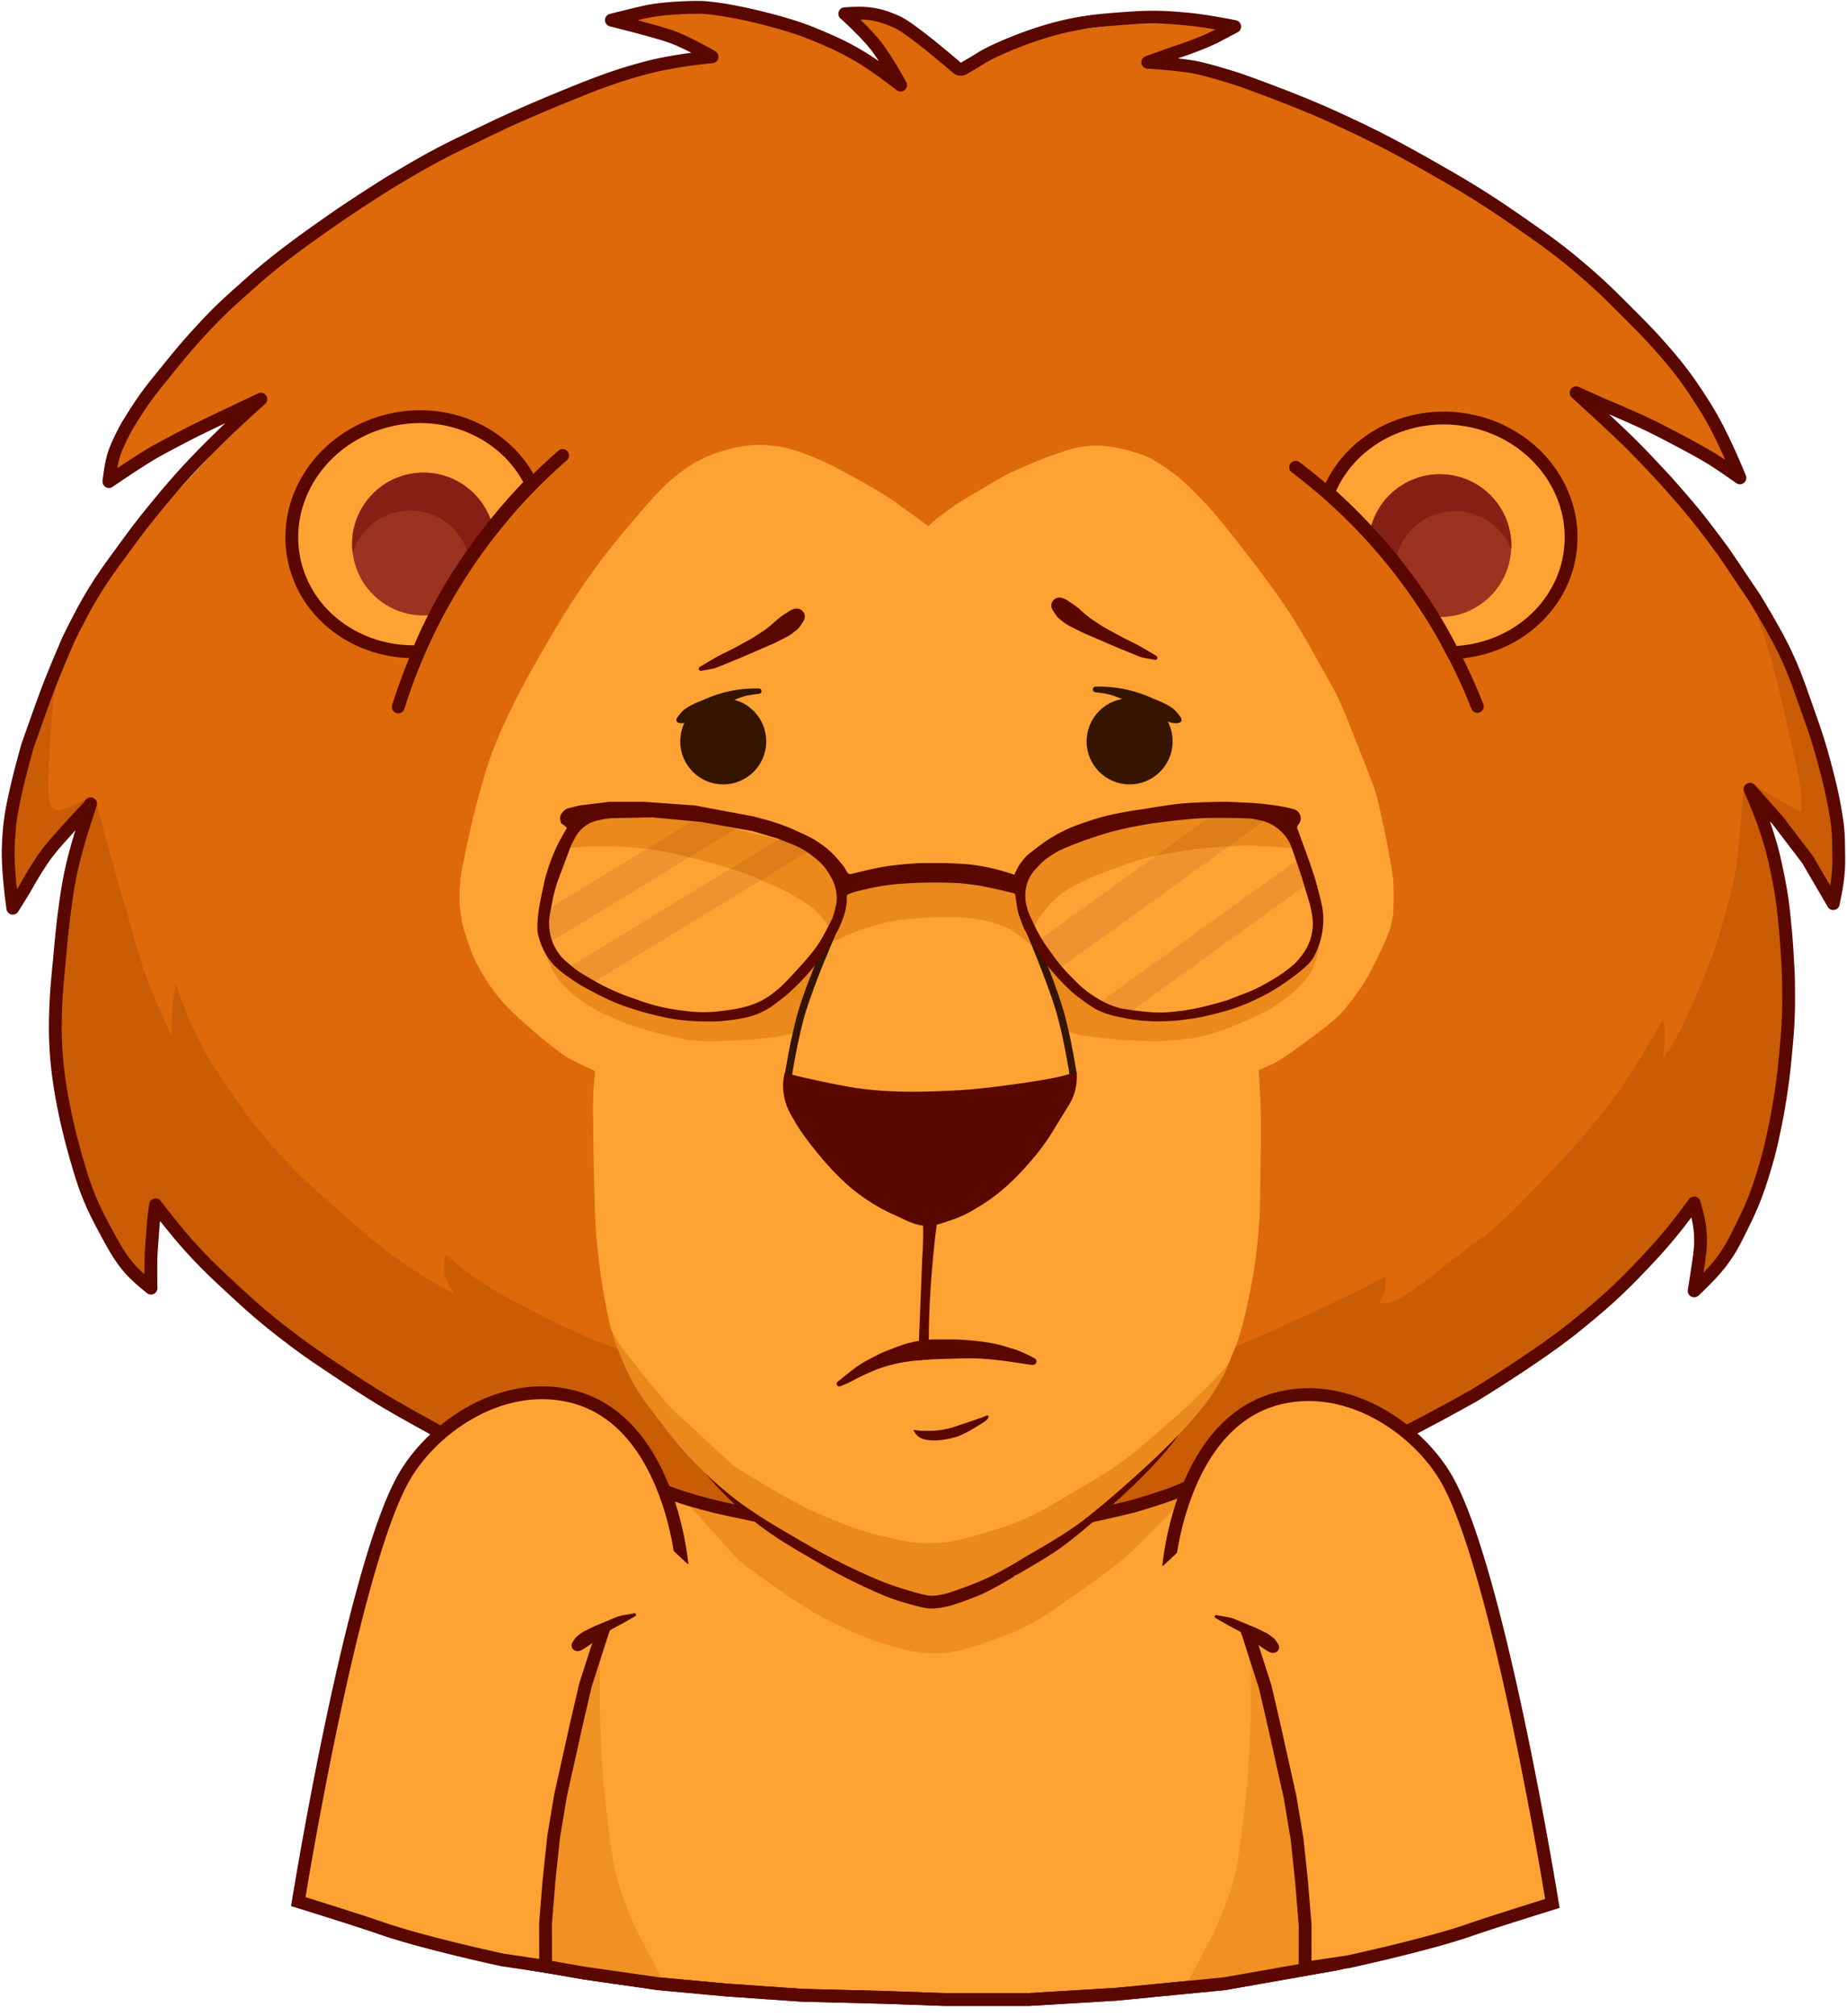 <svg width="1009" height="1101" fill="none" xmlns="http://www.w3.org/2000/svg"><path d="M263.666 772.349l9.728-18.332 32.616-28.642 73.816-59.577 106.433-25.205L614.435 632l92.699 54.421 32.617 69.888 18.883 38.954 16.594 38.954 16.022 50.411 14.878 57.858 7.439 56.139 2.289 28.645L818 1046.5l-43 14-44.405 12.02-61.799 10.89-58.939 5.73-47.494 2.86h-46.921l-32.617-1.15-44.633-1.14-41.199-2.87-37.194-3.43-40.056-5.73-29.755-5.16-43.488-9.16L228 1058l-32-9.5-1-29.25 2.289-24.635 2.861-23.487 5.15-26.351 5.722-26.351 6.867-25.206 14.305-44.109 7.439-22.341 13.161-31.507 10.872-22.914z" fill="#FFA234" stroke="#5A0700" stroke-width="7" stroke-linejoin="round"/><path fill-rule="evenodd" clip-rule="evenodd" d="M362.253 1081.61l-40.991-2.54L280 1073.5l-2-16.94v-23.51l2.984-21.51 5.967-23.004 14.172-36.013L295.5 909.5 328 883s-1.493 53.775 1.467 88.03c.931 10.766 2.984 27.51 2.984 27.51s2.058 18.24 5.221 29.51c3.057 10.89 10.443 27.01 10.443 27.01l14.138 26.55zm286.494 1l40.991-2.54L731 1075.5l2-17.94v-23.51l-2.984-21.51-5.967-23.004-14.172-36.013L715.5 910.5 683 884s1.493 53.775-1.467 88.03c-.931 10.766-2.984 27.51-2.984 27.51s-2.058 18.24-5.221 29.51c-3.057 10.89-10.443 27.01-10.443 27.01l-14.138 26.55z" fill="#F19023"/><path d="M263.666 772.349l9.728-18.332 32.616-28.642 73.816-59.577 106.433-25.205L614.435 632l92.699 54.421 32.617 69.888 18.883 38.954 16.594 38.954 16.022 50.411 14.878 57.858 7.439 56.139 2.289 28.645 4.644 18.23-45 15-44.905 12.02-61.799 10.89-58.939 5.73-47.494 2.86h-46.921l-32.617-1.15-44.633-1.14-41.199-2.87-37.194-3.43-40.056-5.73-29.755-5.16-43.488-9.16L229 1058l-34-12v-26.75l2.289-24.635 2.861-23.487 5.15-26.351 5.722-26.351 6.867-25.206 14.305-44.109 7.439-22.341 13.161-31.507 10.872-22.914z" stroke="#5A0700" stroke-width="7" stroke-linejoin="round"/><path fill-rule="evenodd" clip-rule="evenodd" d="M673.582 786.111s-7.646 10.048-12.772 16.22c-8.779 10.572-14.067 16.064-23.483 25.811-9.142 9.463-14.138 15.027-23.983 23.41-9.72 8.276-25.982 19.208-25.982 19.208s-13.901 10.507-23.483 15.606c-6.661 3.545-10.516 5.266-17.488 7.804-17.905 6.518-28.938 10.928-47.466 7.803-3.941-.665-6.113-1.34-9.993-2.401-14.44-3.947-22.312-7.542-35.975-14.406-20.387-10.242-49.465-33.014-49.465-33.014l-33.476-37.215s-12.64-17.123-19.986-28.813c-4.893-7.785-8.278-11.732-11.991-20.408-.626-1.463-1.53-3.79-1.53-3.79s-3.028-16.648-4.466-27.423c-1.184-8.871-1.726-13.873-2.498-22.81-.809-9.352-1.222-14.613-1.499-24.01-.249-8.433-.885-33.652-.999-55.223-.047-8.907-.32-13.91 0-22.809.228-6.341.999-16.207.999-16.207s-10.039-5.217-15.989-9.604c-7.817-5.765-27.515-26.457-32.477-33.014-4.961-6.557-7.592-10.486-11.492-18.008-4.568-8.81-6.696-14.188-9.493-24.01-2.083-7.315-3.176-11.539-3.997-19.208-.896-8.37-.692-13.211 0-21.609.547-6.635 1.436-10.263 2.498-16.807 1.568-9.658 4.497-24.61 4.497-24.61s4.644-22.516 8.494-36.016c4.584-16.077 10.016-29.321 13.99-39.015 4.706-11.48 12.991-28.813 12.991-28.813s8.549-18.133 14.49-29.412c7.727-14.67 12.258-22.778 20.985-36.615 7.785-12.344 20.985-30.613 20.985-30.613s9.838-14.256 17.487-21.609c6.171-5.931 9.81-9.237 16.988-13.206 4.15-2.293 6.59-3.341 10.993-4.802 11.122-3.689 18.055-4.353 29.479-2.401 10.202 1.744 24.982 10.205 24.982 10.205 6.325 3.309 22.371 14.105 29.479 19.208 7.109 5.102 10.762 8.602 17.488 14.406 3.74 3.227 9.493 8.403 9.493 8.403s2.696-2.988 4.497-4.802c4.606-4.64 12.491-10.804 12.491-10.804s20.898-15.183 25.482-18.008c4.584-2.824 11.991-6.603 11.991-6.603s8.437-4.319 13.99-6.602c5.199-2.138 8.084-3.628 13.491-4.802 3.668-.797 5.766-1.156 9.493-1.201 4.116-.049 6.431.402 10.493 1.201 7.009 1.377 14.477 4.464 17.487 6.002 4.188 2.14 14.116 10.382 17.488 13.806 3.372 3.424 11.396 12.68 17.987 21.609 3.863 5.232 9.493 13.806 9.493 13.806l8.994 13.806s6.792 10.526 10.992 17.407c5.218 8.548 8.185 13.319 12.991 22.209 4.101 7.586 9.993 19.808 9.993 19.808l7.495 16.207s5.468 11.16 8.494 18.608c3.528 8.686 7.994 22.81 7.994 22.81l7.495 22.809s3.7 10.835 5.496 18.008c1.676 6.697 2.231 10.581 3.497 17.407 2.848 15.348 5.587 33.43 5.996 39.617.409 6.186.286 17.274 0 21.008-.291 3.8-.651 5.927-1.499 9.604-1.006 4.363-3.497 10.805-3.497 10.805s-2.654 7.002-4.497 11.405c-2.393 5.716-3.651 8.997-6.496 14.406-2.168 4.123-3.536 6.323-5.995 10.204-2.603 4.107-4.005 6.497-6.995 10.204-3.565 4.418-9.993 10.205-9.993 10.205s-8.12 7.487-13.491 12.005c-4.61 3.878-7.018 6.439-11.991 9.604-3.397 2.161-8.994 4.802-8.994 4.802s.749 13.528.999 22.209c.446 15.462.21 24.147 0 39.616-.261 19.233.135 30.087-1.499 49.221-1.391 16.293-2.56 25.423-5.496 41.417-1.691 9.217-2.514 14.456-4.996 23.41-1.921 6.929-5.715 17.394-5.715 17.394z" fill="#EF8D20"/><path d="M84.5 690l1.375 12.379a2.65 2.65 0 01-4.422 2.245l-9.627-8.825a2.999 2.999 0 01-.552-.679L60.54 677.065a2.412 2.412 0 01-.072-.128C59.738 675.55 47.245 651.659 42.5 635c-3.43-12.044-9.846-36.514-11-60.5-.405-8.423-.033-21.401-.002-22.434.002-.049.004-.09.008-.139L33.5 527l2.5-24.5 4-24.5 9.8-33.6c.142-.486-.496-.805-.8-.4l-12 13-10.858 12.832c-.095.112-.18.23-.258.354L14.5 488.5l-5.38 8.691a1.453 1.453 0 01-2.673-.559L4.03 479.711c-.02-.14-.03-.282-.03-.424v-12.458c0-.219.024-.437.071-.65L8 448.5l2.5-17 5.5-21 7.935-27.277c.043-.149.098-.293.163-.433L38.5 352l11-21 20-29.5 17-22 37-40 12.442-11.509c1.075-.994-.162-2.702-1.442-1.991l-22.5 9.5-17 8.5-21 13-7.646 5.097c-2.199 1.466-5.082-.422-4.617-3.023l1.197-6.703c.044-.246.118-.486.222-.714l7.255-15.962c.06-.13.128-.255.205-.376L78.5 223 92 205.5l23-26.5 22.5-22 45.5-34.5 29.5-19 25-14.5 25-12.5L310 55l41.196-15.386c.202-.076.412-.13.625-.16l28.672-4.096c2.911-.416 3.548-4.338.917-5.653l-12.152-6.076a3.004 3.004 0 00-.536-.206L347.5 17.5l-3.074-.86c-2.848-.798-2.945-4.8-.139-5.736l6.886-2.295c.217-.072.442-.12.671-.141l20.89-1.943c.177-.017.355-.017.532-.002L396.5 8.5 422 14l28 9.5 20.798 10.4c.135.066.264.143.386.23l20.436 14.398a.876.876 0 001.182-1.27L475 25.5l-8.4-10.08c-1.628-1.953-.238-4.92 2.305-4.92h6.655c.292 0 .582.043.862.127l14.131 4.239c.296.089.577.223.832.398L510 28l13.671 11.907a3 3 0 003.77.137l5.803-4.352a3 3 0 01.547-.326L552 27l26.701-9.395a2.94 2.94 0 01.613-.145L614 13h35.242c.172 0 .343.015.512.044l17.527 3.034c2.771.48 3.419 4.165.977 5.56l-3.045 1.74c-.142.081-.29.15-.443.207L643.5 31.5l-2.935 1.042c-3.016 1.07-2.485 5.487.698 5.811L652.5 39.5l21.283 4.95c.145.033.286.077.424.132L695.5 53l32 13 54 27.5 49 30.5 34.5 26 24.5 23 23 24.5 20.366 26.326c.089.116.17.238.242.365l13.237 23.534c.103.183.187.376.249.576l2.346 7.507c.847 2.71-2.195 4.971-4.546 3.378L936 253.5l-17-9.5-16.5-8.5-26-11.5c-2.661-1.193-4.936 2.267-2.786 4.237l.286.263 18.5 17.5 19 20 15.5 18 16 21 16.5 24.5 17 30.5 11.5 29.5 10 31.5 6.5 30.5 2 17v15.993c0 .336-.06.669-.17.986l-1.69 4.866c-.84 2.42-4.13 2.739-5.424.526L988.5 472.5l-16-21-4.062-4.586c-2.231-2.519-6.281-.021-5.031 3.103L965 454l7.5 28.5 4 30 1.5 24v20l-1.5 21.5-3 24.5-3 16.5-5 20.5-12.417 32.283a3.026 3.026 0 01-.199.419l-11.21 19.496a3.033 3.033 0 01-.412.556l-8.394 8.954c-1.993 2.125-5.541.449-5.164-2.44L928 696.5l1.454-8.241c.031-.172.046-.347.046-.522v-14.395c0-.227-.026-.454-.077-.675l-1.492-6.465c-.57-2.472-3.76-3.164-5.304-1.151L915 675l-15 17-38.338 35.351c-.108.099-.223.19-.344.273L806.5 765 754 792.5l-46.5 19-34.778 11.427a2.936 2.936 0 01-.453.111l-13.511 2.206c-3.008.491-4.747-3.296-2.414-5.258l6.312-5.306c2.728-2.293-.106-6.582-3.285-4.973l-17.165 8.689a3.053 3.053 0 01-.426.176L620.5 825.5l-37 8-47 4.5h-70l-41-5.5-21.5-4-33-9-20.348-6.948a1.338 1.338 0 01-.287-.14l-5.461-3.571c-.757-.495-1.569.545-.904 1.159l15.5 13c2.214 1.693.69 5.22-2.06 4.769l-19.716-3.232a3.034 3.034 0 01-.44-.107L300.5 812.5 278 802l-52.5-25.5-40.5-25-25-17.5-32.5-27.5-24-24-12.982-15.949c-1.68-2.064-5.015-1.082-5.308 1.562l-.71 6.387V690z" fill="#DD690B"/><path fill-rule="evenodd" clip-rule="evenodd" d="M31.165 367.681S27.437 394.927 27 412.5c0 0-1.173 21.895 0 25 .746 1.976 1.091 3.596 3 4.5 1.588.752 2.792.415 4.5 0 2.846-.692 13.5-6 13.5-6h3l1.5 2s9.913 37.307 17 61c4.867 16.271 6.753 25.707 13 41.5C86.518 550.658 94 566 94 566s-.33-8.238 0-13.5c.37-5.898 2-15 2-15s4.971 14.236 9 23c7.609 16.552 13.511 25.106 24 40 8.481 12.042 13.624 18.572 23.5 29.5 11.761 13.013 19.326 19.42 32.5 31 15.025 13.207 23.323 20.952 40 32 8.905 5.9 23.5 14 23.5 14s-4.458-6.312-5.5-11c-.932-4.194 0-11 0-11s8.36 6.933 14 11c13.202 9.519 21.528 13.552 36 21 28.147 14.485 45.061 20.808 75.5 29.5 9.108 2.601 47.703 12.952 79 17 48.219 6.236 95 3.5 95 3.5s29.391-3.103 48-6.5c12.772-2.332 39.985-8.192 64.5-17 15.563-5.592 41.722-17.361 68-29.5 6.265-2.894 16.288-7.653 26.5-13 2.941-1.54 7.5-4 7.5-4s.331 3.68 0 6c-.532 3.733-3.5 9-3.5 9s4.336-.274 7-1c6.792-1.853 25.377-17.145 41-29 7.313-5.549 11.85-8.172 18.5-14.5 5.51-5.243 22.664-22.459 36.5-37.5 5.335-5.8 18.383-20.566 28.5-35 4.289-6.12 10.5-16 10.5-16 2.156-3.444 13-22 13-22s.954 4.545 1 7.5c.052 3.342-1 13.5-1 13.5s3.817-5.384 6-9c4.379-7.252 5.98-11.795 9.5-19.5 4.401-9.632 10.5-25 10.5-25s5.312-15.108 8-25c3.143-11.568 4.844-18.127 6.5-30 .786-5.638 3.5-39 3.5-39l1.5-1.5 2-1.5 1.5.5s8.725 5.673 14.5 9c4.618 2.66 12 6.5 12 6.5s.251-6.103 0-10c-.552-8.561-11.5-54-11.5-54-1.675-7.05-2.588-11.011-4.5-18-4.056-14.824-12.157-37.43-12.157-37.43l3.657 5.43 17 30.5 11.5 29.5 10 31.5 6.5 30.5 2 17v15.993c0 .336-.06.669-.17.986l-1.69 4.865c-.84 2.42-4.13 2.74-5.424.526L988.5 472.5l-16-21-4.062-4.586c-2.231-2.519-6.281-.021-5.031 3.103L965 454l7.5 28.5 4 30 1.5 24v20l-1.5 21.5-3 24.5-3 16.5-5 20.5-12.417 32.283a2.961 2.961 0 01-.199.418l-11.21 19.497c-.116.2-.254.387-.412.556l-8.394 8.954c-1.993 2.125-5.541.449-5.164-2.44L928 696.5l1.454-8.241a2.833 2.833 0 00.046-.522v-14.395a2.996 2.996 0 00-.077-.675l-1.492-6.465c-.57-2.472-3.76-3.164-5.304-1.151L915 675l-15 17-38.338 35.351c-.108.099-.223.19-.344.273L806.5 765 754 792.5l-46.5 19-34.778 11.427a3.185 3.185 0 01-.453.111l-13.511 2.206c-3.008.491-4.747-3.297-2.414-5.258l6.312-5.306c2.728-2.293-.106-6.582-3.285-4.973l-17.165 8.688c-.137.07-.279.129-.426.176L620.5 825.5l-37 8-47 4.5h-70l-41-5.5-21.5-4-33-9-20.348-6.948a1.338 1.338 0 01-.287-.14l-5.461-3.571c-.757-.495-1.569.545-.904 1.159l15.5 13c2.214 1.693.69 5.22-2.06 4.769l-19.716-3.232a3.17 3.17 0 01-.44-.107L300.5 812.5 278 802l-52.5-25.5-40.5-25-25-17.5-32.5-27.5-24-24-12.982-15.949c-1.68-2.064-5.015-1.082-5.308 1.562l-.71 6.387V690l1.375 12.378a2.65 2.65 0 01-4.422 2.246l-9.627-8.826a2.994 2.994 0 01-.552-.678L60.54 677.065a2.412 2.412 0 01-.072-.128C59.738 675.55 47.245 651.659 42.5 635c-3.43-12.044-9.846-36.514-11-60.5-.405-8.423-.033-21.401-.002-22.434.002-.049.004-.091.008-.139L33.5 527l2.5-24.5 4-24.5 9.8-33.6c.142-.486-.496-.805-.8-.4l-12 13-10.858 12.832c-.095.112-.18.23-.258.354L14.5 488.5l-5.38 8.691a1.453 1.453 0 01-2.673-.559L4.03 479.711a3 3 0 01-.03-.424v-12.458c0-.219.024-.437.071-.651L8 448.5l2.5-17 5.5-21 7.935-27.277c.043-.149.098-.293.163-.433l7.067-15.109z" fill="#C95C05"/><path d="M82.5 687.001c-.19 6.452 0 16.5 0 16.5s-7.89-6.151-12-11c-5.378-6.346-8.746-12.63-13.355-21.23l-.145-.27c-7.742-14.446-10.611-21.838-15.5-39-3.43-12.044-9.846-36.514-11-60.5-.422-8.777-.332-13.72 0-22.5.36-9.536 1.917-24.221 1.997-24.97a2.48 2.48 0 00.005-.061c.063-.75 1.269-15.186 2.498-24.47l.064-.485C36.297 489.705 37.01 484.32 39 475c3.058-14.322 10.5-36 10.5-36l-1.396 1.861c-.07.092-.14.176-.22.261-.957 1.01-7.646 8.079-11.884 12.878-4.402 4.985-7.038 7.658-11 13-4.857 6.549-10.968 17.539-11.467 18.441a2.83 2.83 0 01-.073.123L7 496s-2.858-19.776-2.5-32.5c.388-13.802 1.848-21.46 5-35 1.832-7.87 5.168-19.815 5.477-20.918.017-.06.03-.103.05-.162.452-1.288 6.254-17.84 9.973-27.92 4.478-12.138 12-29.357 12.476-30.446.016-.037.03-.068.048-.104.43-.881 6.482-13.24 10.976-20.95 7.01-12.025 11.792-18.259 20-29.5 6.403-8.769 10.107-13.611 17-22 13.509-16.441 21.759-25.15 37-40 7.62-7.425 20-18.5 20-18.5s-20.319 9.583-32.5 15.5c-6.676 3.244-11.4 5.772-17.5 9-8.525 4.511-11.404 6.258-19.5 11.5-5.319 3.444-13.5 9-13.5 9s.93-8.672 2.5-14c1.928-6.544 7.107-15.801 7.479-16.462.015-.028.026-.047.043-.074.35-.574 4.815-7.885 7.978-12.464 4.906-7.101 8.077-10.785 13.5-17.5 8.61-10.66 13.58-16.548 23-26.5 8.448-8.925 14.839-14.308 24-22.5 12.86-11.5 28.143-22.643 46-35 11.121-7.696 27.078-17.735 27.492-17.995l.017-.01c.417-.253 15.195-9.218 24.991-14.495 9.61-5.176 15.172-7.75 25-12.5 18.333-8.86 29.656-13.787 48.5-21.5 16.011-6.553 28.581-11.35 45-15.5 14.725-3.722 34-5.5 34-5.5s-12.437-7.223-21-10.5c-8.142-3.115-34-9.5-34-9.5s11.871-3.02 18.5-4.5c8.23-1.837 20.068-2.433 28.5-2.499 8.432-.066 24.684 2.887 40 7 11.152 2.993 17.379 4.968 28 9.5 8.434 3.597 13.105 5.836 21 10.5 9.049 5.345 22 15.5 22 15.5s-7.527-13.843-13.5-21.5c-6.03-7.731-17-17.5-17-17.5s8.276-.71 13.5 0c6.06.821 9.406 2.027 15 4.5 7 3.093 27.083 20.123 32.902 25.12.966.83 2.337.96 3.441.326 2.492-1.432 6.887-3.98 9.157-5.447 6.679-4.314 26.073-12.7 43.5-17 13.38-3.3 22.616-4.005 36-5 13.825-1.028 21.477-.753 34.5.5 10.257.987 25 4 25 4s-7.274 3.89-11.5 6c-7.746 3.866-19.665 7.731-20.458 7.987-.03.01-.057.018-.086.029L627 34s15.019.887 24.5 2.5c8.322 1.416 24.799 6.772 25.478 6.993l.013.004a.911.911 0 01.021.007c.684.241 29.225 10.314 49.488 19.496 21.555 9.768 33.403 15.845 54 27.5 19.617 11.101 30.495 17.63 49 30.5l.464.323C843.526 130.755 851.312 136.17 864 147c9.981 8.52 15.22 13.721 24.5 23 9.279 9.28 14.485 14.514 23 24.5 8.489 9.956 13.536 17.423 20.5 28.5 9.16 14.571 18.5 38 18.5 38s-9.28-6.657-15.5-10.5c-6.39-3.947-16.739-9.363-16.995-9.497l-.01-.005c-.255-.136-10.061-5.371-16.495-8.498-9.725-4.725-25.167-11.153-25.968-11.486l-.07-.031L861 214.5l11.999 11H873c.018.017 11.458 10.489 18.5 17.5 7.539 7.507 18.717 19.691 18.995 19.994l.011.013c.273.305 9.727 10.899 15.494 17.993 6.284 7.73 15.363 20.129 15.968 20.956l.064.091 16.436 24.405.06.094c.623 1.009 11.372 18.459 16.972 30.454 5.23 11.204 7.374 17.844 11.5 29.5 4.307 12.167 6.716 19.018 10 31.5 3.1 11.778 4.68 18.458 6.5 30.5 1 6.61.87 12.817 1 19.5.22 11.044-1.77 19.176-3 25.5l-14-24-16-21L956 431s5.286 12.038 8 20c3.713 10.893 5.261 17.211 7.5 28.5 2.254 11.366 2.873 17.969 3.935 29.312l.065.688c.856 9.132 1.471 23.32 1.499 23.977a.902.902 0 01.001.052c.014.652.254 12.384 0 19.972-.282 8.412-.71 13.12-1.5 21.5-.905 9.596-1.499 14.978-3 24.5-1.02 6.469-1.66 10.089-3 16.5-1.687 8.066-2.664 12.598-5 20.5-3.856 13.04-6.46 20.316-12.5 32.5-4.002 8.072-6.117 12.775-11.5 20-5.118 6.867-15 16-15 16s2.627-16.65 3-20c.648-5.822.701-9.185 0-15-.624-5.173-3-13-3-13s-6.828 9.285-11.5 15c-5.604 6.854-8.939 10.546-15 17-14.001 14.907-22.603 22.634-38.5 35.5-19.959 16.153-54.147 36.981-54.984 37.49l-.02.012-.014.008c-.851.481-31.748 17.948-52.482 27.49-17.664 8.128-45.996 18.81-46.493 18.997l-.008.003-.008.003c-.491.194-21.132 8.333-34.991 11.497-9.451 2.158-24.5 4-24.5 4l34.5-29s-23.946 14.158-40.5 20.5c-7.958 3.048-20.581 6.732-21.452 6.986-.035.01-.055.016-.09.024-1.077.27-22.731 5.684-36.958 7.99-18.201 2.949-28.576 3.77-47 4.5s-49.658.378-60 0c-20.005-.732-44.618-3.183-72.442-9.487-.039-.009-.054-.013-.093-.02-1.217-.228-33.86-6.423-52.465-16.994-5.274-2.996-14-7.499-14-7.499s7.534 10.791 14 15.999c5.791 4.664 16.5 9.501 16.5 9.501s-18.746-2.256-30.5-5c-14.793-3.454-22.943-6.243-37-12-8.973-3.675-19.903-8.413-29-12.501-20.55-9.235-26.082-12.418-46-23.499-16.242-9.037-25.037-14.687-40.5-25l-1.338-.893c-9.098-6.065-14.603-9.736-23.662-16.607-13.246-10.048-20.318-16.185-32.5-27.5-9.712-9.021-15.169-14.116-24-24-7.213-8.074-17.5-21.5-17.5-21.5s-1.187 8.204-1.5 13.5c-.357 6.042-.823 9.449-1 15.5z" stroke="#5A0700" stroke-width="7" stroke-linejoin="round"/><path fill-rule="evenodd" clip-rule="evenodd" d="M290.071 263.89c-12.626-26.104-43.258-41.238-74.906-34.898-37.094 7.432-61.536 41.552-54.593 76.209 6.203 30.964 35.359 51.881 67.957 50.689 13.293-32.154 34.134-63.674 61.542-92z" fill="#FFA234"/><path fill-rule="evenodd" clip-rule="evenodd" d="M269.196 287.647c-5.02-20.074-24.987-32.857-45.49-28.749-21.119 4.231-34.81 24.781-30.579 45.901 4.161 20.769 24.106 34.354 44.852 30.774 8.493-16.406 18.944-32.499 31.217-47.926z" fill="#9C3320"/><path fill-rule="evenodd" clip-rule="evenodd" d="M223.706 258.897c20.503-4.108 40.47 8.676 45.49 28.749a309.173 309.173 0 00-12.811 17.296c-3.768-17.629-21.023-29.003-38.752-25.451-12.192 2.443-21.459 11.314-24.979 22.38-2.475-20.06 10.91-38.939 31.052-42.974z" fill="#862014"/><path clip-rule="evenodd" d="M290.071 263.89c-12.626-26.104-43.258-41.238-74.906-34.898-37.094 7.432-61.536 41.552-54.593 76.209 6.203 30.964 35.359 51.881 67.957 50.689 13.293-32.154 34.134-63.674 61.542-92z" stroke="#5A0700" stroke-width="7"/><path d="M307.346 248.77v0a302.194 302.194 0 00-89.454 136.298l-.322 1.012" stroke="#5A0700" stroke-width="7" stroke-linecap="round"/><path fill-rule="evenodd" clip-rule="evenodd" d="M725.699 269.006c10.745-26.932 40.229-44.198 72.246-40.114 37.527 4.786 64.324 37.089 59.853 72.151-3.995 31.325-31.597 54.255-64.197 55.374-15.537-31.132-38.558-61.097-67.902-87.411z" fill="#FFA234"/><path fill-rule="evenodd" clip-rule="evenodd" d="M748.204 291.224c3.585-20.378 22.597-34.544 43.339-31.898 21.366 2.725 36.478 22.254 33.753 43.62-2.68 21.013-21.612 35.976-42.561 33.874-9.633-15.764-21.197-31.077-34.531-45.596z" fill="#9C3320"/><path fill-rule="evenodd" clip-rule="evenodd" d="M791.543 259.326c-20.742-2.645-39.754 11.52-43.339 31.898a309.292 309.292 0 0114.003 16.346c2.51-17.852 18.916-30.419 36.852-28.131 12.335 1.573 22.207 9.765 26.502 20.554 1.048-20.184-13.641-38.068-34.018-40.667z" fill="#862014"/><path clip-rule="evenodd" d="M725.699 269.006c10.745-26.932 40.229-44.198 72.246-40.114 37.527 4.786 64.324 37.089 59.853 72.151-3.995 31.325-31.597 54.255-64.197 55.374-15.537-31.132-38.558-61.097-67.902-87.411z" stroke="#5A0700" stroke-width="7"/><path d="M707.802 255.198v0a302.2 302.2 0 0198.881 129.622l.393.987" stroke="#5A0700" stroke-width="7" stroke-linecap="round"/><path d="M499.444 365.899l8.204 6.035 3.886-3.449 10.795-7.759 9.499-5.604 12.522-7.328 10.363-4.742 12.091-4.741 11.658-3.449 8.204-.862 9.068.862 8.204 2.155 6.909 2.156 8.636 5.173 6.477 4.741 6.909 6.897 8.635 8.622 8.205 9.914 7.772 9.915 9.499 12.501 11.227 15.949 8.636 14.226 6.477 11.638 7.34 13.364 6.909 16.38 6.477 16.381 4.75 12.932 3.022 12.501-46.977 17.242L677 538.757v15.087l-1.295 6.898-3.023 7.759-3.886 8.19-5.613 10.346-5.182 7.328-6.045 7.328-8.636 7.328-11.659 8.621-10.363 6.898-7.772 3.448.864 15.95v28.45l48.704 35.348-4.75 29.743-4.317 16.812-6.477 16.38s-4.14 7.576-7.341 12.07c-2.503 3.514-4.118 5.331-6.909 8.622-5.549 6.544-9.014 9.913-15.113 15.949-7.628 7.55-20.294 18.536-20.294 18.536s-12.217 10.791-20.726 16.812c-8.4 5.943-22.454 13.794-22.454 13.794S542.7 864 534.419 867.662c-5.756 2.545-15.113 5.604-15.113 5.604s-6.529 1.889-10.795 1.724c-3.436-.133-8.636-1.724-8.636-1.724s-7.738-2.057-12.522-3.88c-7.397-2.82-24.615-10.603-39.293-19.398-7.619-4.565-22.088-12.249-34.544-22.416-6.744-5.505-10.363-8.824-16.408-15.087-7.311-7.574-10.923-12.297-17.272-20.691-4.228-5.592-6.828-8.604-10.363-14.657-3.115-5.333-4.539-8.522-6.909-14.225-2.125-5.115-4.749-13.363-4.749-13.363l-3.887-19.829-2.159-16.381-1.295-17.242v-15.519l39.136-24.139v-16.381l.864-11.639-13.817-6.897-15.977-12.501-12.09-11.208-9.931-12.932-8.205-17.242L327 553.844v-15.518l2.159-12.07-36.114-17.674 7.341-15.949 3.886-19.829 8.204-18.105 11.227-20.691 12.522-21.123 18.135-26.295 18.136-21.984 15.112-15.519 14.682-9.483 9.499-3.449 14.249-1.724h11.227l9.068 3.018 12.522 4.31 13.385 7.328 12.091 6.466 15.113 10.346z" stroke="#5A0700" stroke-width="7"/><path d="M497.598 280.393l9.5 7 4.5-4 12.5-9 11-6.5 14.5-8.5 12-5.5 14-5.5 13.5-4 9.5-1 10.5 1 9.5 2.5 8 2.5 10 6 7.5 5.5 8 8 10 10 9.5 11.5 9 11.5 11 14.5 13 18.5 10 16.5 7.5 13.5 8.5 15.5 8 19 7.5 19 5.5 15 3.5 14.5 3.5 20 2.5 13v17.5l-1.5 8-3.5 9-4.5 9.5-6.5 12-6 8.5-7 8.5-10 8.5-13.5 10-12 8-9 4 1 18.5v33l-1.5 41-5.5 34.5-5 19.5-7.5 19s-4.793 8.787-8.5 14c-2.898 4.075-4.768 6.182-8 10-6.425 7.59-10.437 11.498-17.5 18.5-8.833 8.757-23.5 21.5-23.5 21.5s-14.147 12.517-24 19.5c-9.727 6.893-26 16-26 16s-13.91 8.752-23.5 13c-6.665 2.952-17.5 6.5-17.5 6.5s-7.56 2.191-12.5 2c-3.979-.155-10-2-10-2s-8.961-2.385-14.5-4.5c-8.565-3.271-28.503-12.299-45.5-22.5-8.822-5.296-25.576-14.208-40-26-7.809-6.386-12-10.236-19-17.5-8.465-8.786-12.648-14.263-20-24-4.896-6.486-7.906-9.98-12-17-3.607-6.187-5.256-9.886-8-16.5-2.461-5.933-5.5-15.5-5.5-15.5l-4.5-23-2.5-19-1.5-20v-18l-1-28v-19l1-13.5-16-8-18.5-14.5-14-13-11.5-15-9.5-20-4-16v-18l2.5-14 4.5-20.5 8.5-18.5 4.5-23 9.5-21 13-24 14.5-24.5 21-30.5 21-25.5 17.5-18 17-11 11-4 16.5-2h13l10.5 3.5 14.5 5 15.5 8.5 14 7.5 17.5 12z" fill="#EC891D"/><path fill-rule="evenodd" clip-rule="evenodd" d="M670.879 745.382s-7.651 8.37-12.781 13.511c-8.785 8.806-14.076 13.381-23.5 21.5-9.148 7.883-14.147 12.517-24 19.5-9.726 6.894-26 16-26 16s-13.91 8.753-23.5 13c-6.665 2.953-10.522 4.386-17.5 6.5-17.918 5.43-28.959 9.104-47.5 6.5-3.943-.553-6.116-1.116-10-2-14.45-3.287-22.327-6.282-36-12-20.401-8.531-49.5-27.5-49.5-27.5l-33.5-31s-12.648-14.263-20-24c-4.896-6.485-8.284-9.773-12-17a116.73 116.73 0 01-1.53-3.157s-3.03-13.868-4.47-22.843c-1.184-7.389-1.726-11.556-2.5-19-.809-7.79-1.222-12.172-1.5-20-.248-7.025-.885-28.032-1-46-.047-7.42-.32-11.587 0-19 .229-5.281 1-13.5 1-13.5s-10.046-4.345-16-8c-7.823-4.802-27.534-22.038-32.5-27.5-4.965-5.462-7.597-8.735-11.5-15-4.571-7.339-6.7-11.818-9.5-20-2.085-6.094-3.178-9.612-4-16-.896-6.972-.693-11.004 0-18 .548-5.526 1.437-8.549 2.5-14 1.569-8.044 4.5-20.5 4.5-20.5s4.648-18.755 8.5-30c4.588-13.392 10.024-24.425 14-32.5 4.71-9.562 13-24 13-24s8.555-15.105 14.5-24.5c7.734-12.22 12.267-18.973 21-30.5 7.791-10.282 21-25.5 21-25.5s9.845-11.875 17.5-18c6.175-4.94 9.817-7.694 17-11 4.153-1.91 6.594-2.783 11-4 11.131-3.073 18.069-3.626 29.5-2 10.21 1.453 25 8.5 25 8.5 6.33 2.757 22.387 11.75 29.5 16 7.114 4.251 10.77 7.166 17.5 12 3.743 2.689 9.5 7 9.5 7s2.699-2.489 4.5-4c4.61-3.865 12.5-9 12.5-9s20.914-12.647 25.5-15c4.587-2.352 12-5.5 12-5.5s8.443-3.597 14-5.5c5.203-1.78 8.09-3.021 13.5-4 3.671-.663 5.77-.963 9.5-1 4.119-.041 6.435.335 10.5 1 7.015 1.148 14.488 3.719 17.5 5 4.191 1.783 14.126 8.649 17.5 11.5 3.375 2.852 11.404 10.563 18 18 3.866 4.358 9.5 11.5 9.5 11.5l9 11.5s6.797 8.769 11 14.5c5.222 7.121 8.191 11.095 13 18.5 4.105 6.319 10 16.5 10 16.5l7.5 13.5s5.473 9.296 8.5 15.5c3.531 7.236 8 19 8 19l7.5 19s3.703 9.026 5.5 15c1.678 5.579 2.233 8.815 3.5 14.5 2.85 12.785 5.591 27.847 6 33 .41 5.154.287 14.389 0 17.5-.291 3.166-.651 4.937-1.5 8-1.006 3.635-3.5 9-3.5 9s-2.655 5.833-4.5 9.5c-2.394 4.762-3.653 7.495-6.5 12-2.17 3.435-3.538 5.268-6 8.5-2.605 3.422-4.007 5.413-7 8.5-3.567 3.681-10 8.5-10 8.5s-8.125 6.237-13.5 10c-4.613 3.231-7.022 5.364-12 8-3.398 1.801-9 4-9 4s.75 11.269 1 18.5c.446 12.88.211 20.115 0 33-.261 16.02.135 25.062-1.5 41-1.392 13.572-2.562 21.177-5.5 34.5-1.692 7.677-2.516 12.041-5 19.5-1.922 5.772-5.719 14.489-5.719 14.489z" fill="#FFA234"/><circle cx="617.098" cy="404.893" r="23.5" fill="#351400"/><circle cx="395.098" cy="404.893" r="23.5" fill="#351400"/><path d="M319.098 462.393c-1.919.137-4.386.399-6.325.62-1.687.192-3.175-1.122-3.175-2.819 0-.524.147-1.037.422-1.483l2.067-3.338a16.622 16.622 0 0111.539-7.669l8.696-1.373a35.796 35.796 0 015.587-.438h15.42c13.465 0 26.882 1.603 39.968 4.775l32.557 7.893a50.348 50.348 0 0123.744 13.332l5.755 5.556a21.307 21.307 0 0020.464 5.211 21.317 21.317 0 015.666-.767h39.615l21.5 3 4.778.659a13.437 13.437 0 0013.957-7.513 13.425 13.425 0 013.519-4.524l4.501-3.751a40.252 40.252 0 0111.639-6.769l12.673-4.752a120.065 120.065 0 0118.284-5.248l25.149-5.102 36.001-2.25a47.96 47.96 0 017.985.165l11.823 1.231a19.689 19.689 0 0113.336 7.285l2.448 3.06c.268.335.456.726.549 1.145l.816 3.671c.33 1.486-1.43 2.529-2.575 1.527a1.544 1.544 0 00-.88-.38c-2.759-.252-16.398-1.454-25.503-1.454-2.828 0-6.094.116-9.335.283-11.124.575-22.211 1.809-33.172 3.793-4.629.839-9.487 1.836-13.493 2.924-4.694 1.274-10.473 3.283-15.342 5.081-6.811 2.514-13.609 5.101-20.1 8.352-4.18 2.093-8.815 4.749-12.058 7.567-3.559 3.092-7.748 8.382-9.573 10.768a13.948 13.948 0 00-1.574 2.634 15.405 15.405 0 00-.875 10.514l.022.084 1 5s-9.428-8.1-13.5-10.5c-3.843-2.266-6.259-3.116-10.5-4.5-6.239-2.038-15.341-2.692-20.514-2.901-2.659-.108-5.315-.093-7.975-.036-4.641.099-12.384.345-18.011.937-1.101.115-2.291.262-3.52.429-10.34 1.4-20.338 4.581-29.98 8.571l-8 3.5c.939-2.192.745-4.706-.609-6.668-2.083-3.016-5.383-7.505-8.391-10.332-2.072-1.948-4.827-3.879-7.576-5.587-7.038-4.372-14.608-7.818-22.179-11.184a148.69 148.69 0 00-5.245-2.229c-6.117-2.438-14.239-4.872-20.703-6.667-7.174-1.991-14.381-3.848-21.641-5.495-3.099-.703-6.385-1.39-9.156-1.838-2.953-.478-6.576-.888-9.895-1.21a218.44 218.44 0 00-19.24-1.036c-3.605-.031-7.611.012-10.865.246zm117.539 100.888l15.244-43.885c.422-1.214-.887-2.301-2.003-1.663a1.402 1.402 0 00-.461.426l-6.122 9.023c-2.124 3.13-4.607 6-7.398 8.552l-4.034 3.688a59.047 59.047 0 01-39.848 15.471h-8.278a110.08 110.08 0 01-21.08-2.038l-.574-.112a115.971 115.971 0 01-18.533-5.244l-13.992-5.247a74.045 74.045 0 01-28.788-19.521l-1.672-1.838-2-2.5 1.631 4.528a46.16 46.16 0 0016.195 21.632l2.481 1.814a72.621 72.621 0 0013.195 7.658l5.285 2.364c4.472 2.001 9.043 3.75 13.745 5.125 8.529 2.495 22.669 6.364 29.968 6.879 7.012.494 10.976.261 18 0 11.766-.439 24.574-1.16 36-4 .195-.049.367-.095.519-.14.195-.057 2.159-.86 2.363-.86a.166.166 0 00.157-.112z" fill="#EC891D"/><path d="M580.55 561.814l-14.735-42.418c-.421-1.214.888-2.301 2.004-1.663.184.105.341.251.46.426l6.56 9.667a51.761 51.761 0 006.235 7.542l6.391 6.391a53.16 53.16 0 0040.475 15.488l15.658-.854 5.598-1.018a163.13 163.13 0 0031.862-9.221l8.31-3.353a59.152 59.152 0 0026.146-20.672l1.584-2.236 4.5-8s-1.571 12.349-5.5 19c-4.7 7.956-12.379 13.723-20.099 18.802-.653.429-1.291.833-1.901 1.198-1.912 1.143-4.23 2.312-6.543 3.391-7.182 3.348-14.451 6.569-21.957 9.109-10.339 3.498-16.611 4.232-27.5 5-7.012.494-10.975.261-18 0-9.174-.342-22.28-1.975-27.609-2.678a32.652 32.652 0 01-4.712-.986l-4.362-1.246c-.21-.06-.427-.09-.646-.09-1 0-1.891-.634-2.219-1.579z" fill="#EC891D"/><path d="M452.43 509.751l3.825 1.169s-11.265 25.79-15.921 41.033c-4.655 15.243-7.92 37.033-7.92 37.033l-3.826-1.168s3.265-21.79 7.921-37.033c4.655-15.244 15.921-41.034 15.921-41.034zm111.994-2l-3.826 1.168s11.266 26.79 15.921 42.034c4.656 15.243 7.921 37.033 7.921 37.033l3.826-1.169s-3.266-21.789-7.921-37.033c-4.656-15.243-15.921-42.033-15.921-42.033z" fill="#351400"/><path d="M428.098 588.893c.163-1.177.5-3 .5-3l10 2.5 9.895 2.151c1.07.232 2.136.463 3.209.685 3.426.711 11.621 2.365 17.396 3.164 16.894 2.337 34.041 2.07 51.074 1.216 3.825-.192 7.597-.428 10.926-.716 9.618-.834 23.8-2.827 27.558-3.365.635-.09 1.253-.181 1.888-.277 2.89-.438 11.709-1.802 16.554-2.858 5.183-1.13 11-3 11-3 .65 6.167-.706 12.383-3.926 17.683a580.897 580.897 0 01-3.574 5.817c-4.562 7.303-6.802 11.634-12 18.5a86.29 86.29 0 01-1.451 1.86c-8.766 10.935-18.666 21.208-30.549 28.64-6.811 4.26-10.859 6.516-18.5 9-3.828 1.244-5.982 2.251-10 2.5-1.364.084-2.138.121-3.5 0-5.586-.498-10.63-3.486-15.761-5.75-.965-.426-1.904-.852-2.739-1.25a90.915 90.915 0 01-2.445-1.22c-8.184-4.225-15.814-9.505-22.555-15.78-5.865-5.461-11.189-11.476-16.191-17.737-2.889-3.617-6.023-7.736-8.309-11.263-1.494-2.307-3.271-5.357-4.661-7.804-1.574-2.773-2.69-5.775-3.381-8.888-.636-2.86-.937-5.794-.684-8.714.064-.732.139-1.459.226-2.094z" fill="#5A0700"/><path d="M493.159 639.665l-1.66-1.103a10.714 10.714 0 01-4.193-12.421c2.253-6.518 9.989-9.239 15.827-5.568l15.159 9.532c3.952 2.485 6.151 8.599 1.882 6.707-6.403-2.839-14.076 71.581-12.576 102.193.221 4.502 1.945 2.151 3.287-.445.91-1.761 3.178-2.43 4.784-1.269l.795.575a2.017 2.017 0 01-.418 3.502l-.718.293a4.546 4.546 0 01-1.723.339H510.5l-9.254.986c-1.467.156-1.854-1.967-.426-2.339a1.19 1.19 0 00.89-1.105l2.051-51.134c.032-.806.078-1.603.129-2.408.238-3.774.863-15.632-.081-23.64-.228-1.94-.626-4.307-1.017-6.429-.687-3.73-2.231-7.239-4.393-10.355l-1.681-2.422a13.303 13.303 0 00-3.559-3.489z" fill="#5A0700"/><path fill-rule="evenodd" clip-rule="evenodd" d="M297.098 482.893c1.134-5.328 1.106-4.604 2-7.5 1.862-6.029 3.981-11.006 6-15 1.618-3.199 4.052-7.254 4.5-8 0-.424-1.239-1.62-1.617-1.809l-.529-.265a2.075 2.075 0 01-1.085-1.352l-.26-1.04a4.405 4.405 0 01.749-3.712l.461-.613a6.018 6.018 0 013.354-2.228l5.927-1.481 16.5-2h18.5l28 2 32 6 6.072 1.619a109.61 109.61 0 0117.332 6.222l4.647 2.125a53.632 53.632 0 018.457 4.839l.437.306a49.708 49.708 0 019.866 9.123l2.127 2.583c.374.454.709.939 1.001 1.45l1.143 2c.273.478.681.864 1.173 1.11.784.392 1.764-.202 2.745-.377.982-.176 9.572-2.374 16-3.5 7.541-1.322 19.5-2 19.5-2s8.84-.169 14.5 0c8.951.266 15.245.619 24 2.5 5.866 1.259 13.53 3.823 13.53 3.823s1.469-3.416 2.772-5.393c.732-1.109 2.042-2.721 2.042-2.721a17.829 17.829 0 013.903-3.814s5.476-4.437 9.253-6.895c9.821-6.392 17.422-8.864 27.5-12 9.507-2.959 25-5 25-5s12.448-2.211 20.5-3c9.919-.973 25.5-1 25.5-1l10.823.503a150.563 150.563 0 0121.177 2.497l4.074 1.018a5.135 5.135 0 013.027 7.83l-.808 1.212a1.746 1.746 0 00-.055 1.847l6.762 18.593 2.5 7.5s3.501 11.853 4.43 17.653a42.038 42.038 0 01-.788 15.544c-.855 3.544-2.64 8.372-4.597 11.447-2.662 4.184-9.981 9.67-17.324 14.61-9.447 6.355-19.956 10.657-26.221 12.746-6 2-17.473 4.809-22.375 5.422-4.903.612-5.24.818-8.625 1.078-5.415.415-15.875.991-27-1.078-1.63-.304-6.094-1.31-6.094-1.31a42.053 42.053 0 01-10.342-3.581c-3.361-1.68-9.279-6.311-9.279-6.311s-3.315-1.919-10.285-9.22a114.223 114.223 0 01-17.755-24.365s-1.443-2.482-2.245-4.135c-1.53-3.157-3.197-8.395-3.197-8.395-.533-1.398-1.583-8.737-1.758-10.224a1.1 1.1 0 00-.317-.653 1.1 1.1 0 00-.543-.298s-12.362-3.015-17.685-3.93c-4.463-.768-11.5-1.5-11.5-1.5a245.88 245.88 0 00-35 .5c-11.628.996-23.5 4.5-23.5 4.5l-2.324.774a1.722 1.722 0 00-1.176 1.631v2.186c0 .605-.05 1.208-.149 1.805l-.284 1.705a31.929 31.929 0 01-1.846 6.597l-.798 1.994a51.714 51.714 0 01-4.76 9.139l-6.663 10.169-.28.378a122 122 0 01-18.72 20.122l-5.463 4.249a40.378 40.378 0 01-16.855 7.714l-2.077.416c-3.727.745-11.303 1.621-15.105 1.621 0 0-13.513.164-22.5-1.5a177.143 177.143 0 01-26.453-7.052c-8.622-3.029-19.685-9.209-19.685-9.209a67.182 67.182 0 01-8.352-5.089c-2.656-1.898-3.581-2.316-5.678-4.057-3.147-2.611-4.919-4.186-7.284-7.522-3.735-5.268-5.925-12.54-6.048-15.389-.352-8.21 1.791-17.144 3.5-25.182zm17.124-25.481l-2.124 3.981-6.837 18.234a73.655 73.655 0 00-3.338 11.81l-1.422 7.317a28.567 28.567 0 00-.264 9.321l.048.353a27.004 27.004 0 009.467 17.092l2.655 2.213a49.74 49.74 0 006.78 4.753l4.825 2.815a116.693 116.693 0 0020.055 9.275l6.11 2.15a102.92 102.92 0 0021.384 5.037l3.814.477a72.772 72.772 0 0018.441-.05l2.787-.363c7.265-.948 14.091-2.376 20.495-5.934 5.501-3.057 10.663-7.872 14.903-12.522 4.24-4.651 11.866-12.565 15.817-18.978 2.762-4.482 6.943-13 6.943-13s2.338-6.694 2.338-10.843c0-4.033-1.071-7.993-3.103-11.476l-.994-1.704a30.055 30.055 0 00-7.442-8.529l-1.991-1.558a43.234 43.234 0 00-10.845-6.198l-8.125-3.192-13.5-4-28-5-27.001-2.5-21.174.441c-1.88.039-3.751.254-5.591.641l-2.613.55a18.466 18.466 0 00-12.498 9.387zm294.377-3.519c-12.665 3.332-28.515 9.614-31.501 11.5-3.325 2.1-6.363 3.949-9.059 6.813l-2.235 2.375a20.99 20.99 0 00-5.705 14.386v.233c0 1.788.219 3.57.652 5.304l.194.773a28.366 28.366 0 001.789 5.061l2.077 4.473a80.097 80.097 0 007.88 13.396l3.198 4.398a91.182 91.182 0 009.27 10.848l3.079 3.079a55.837 55.837 0 0010.755 8.397l1.105.663a46.506 46.506 0 0011.689 4.988s15.339 2.977 25.311 2.313c9.973-.665 18.35-2.368 27.969-5.081l5.032-1.419 12.438-4.838c3.701-1.439 8.036-3.846 12.061-6.162 5.542-3.189 9.695-6.549 12-8.5 2.306-1.951 5.283-5.83 6.814-8.433a26.843 26.843 0 003.436-9.813l.043-.298a28.388 28.388 0 00-.324-9.856l-.968-4.6-5-16.5-4.798-13.992a23.483 23.483 0 00-17.298-15.35l-2.316-.497a29.81 29.81 0 00-6.247-.661s-14.542-.456-23.841 0c-10.985.537-28 3-28 3s-11.983 2.021-19.5 4z" fill="#5A0700"/><path opacity=".1" fill-rule="evenodd" clip-rule="evenodd" d="M402.477 452.353l-19.378-3.46-4.924-.456-77.029 46.997-.645 3.32a28.567 28.567 0 00-.264 9.321l.048.353a27.004 27.004 0 001.335 5.459l100.857-61.534zm-77.406 83.558c-.354-.202-.707-.405-1.059-.61l-4.825-2.815a49.74 49.74 0 01-6.78-4.753l-.289-.241 113.451-69.218 7.155 2.811a43.172 43.172 0 018.088 4.21l-115.741 70.616zm387.524-51.929l-94.184 67.897a46.468 46.468 0 01-16.521-5.265l106.194-76.556 2.515 7.335 1.996 6.589zm-22.267-35.463l-110.217 79.456a91.58 91.58 0 01-4.222-5.37l-3.198-4.398a79.942 79.942 0 01-3.792-5.712l91.001-65.602h20.04c2.1 0 4.194.221 6.247.661l2.316.497c.616.132 1.225.288 1.825.468z" fill="#5A0700"/><path d="M502.883 781.41l-3.727-.488a.09.09 0 00-.095.125c.918 2.187 2.641 3.98 4.895 4.716.251.082.493.157.719.221 4.069 1.146 8.397.778 12.55-.011a58.747 58.747 0 002.384-.498c3.401-.796 3.861-.98 7.169-2.541 3.22-1.521 8.948-5.139 10.205-5.939.169-.107.328-.219.488-.339l1.223-.926c.788-.596 1.555-1.52 1.226-2.451-.3-.851-2.244.467-3.883 1.015-2.785.932-3.61 1.213-7.467 2.542-2.49.858-5.949 1.983-7.857 2.598a41.554 41.554 0 01-12.656 1.976h-5.174z" fill="#5A0700"/><path d="M372.964 388.291c-1.076 1.023-2.269 2.599-3.062 3.713-.55.774-.545 1.886.231 2.432 1.356.956 3.883.471 5.047.175.413-.106.819-.237 1.228-.361a57.032 57.032 0 0012.795-5.679l3.342-2.008c2.422-1.454 4.904-2.81 7.512-3.897 2.406-1.003 5.507-2.182 8.015-2.755 2.052-.469 4.935-.813 6.6-.988a1.479 1.479 0 001.328-1.466c0-.805-.652-1.457-1.457-1.457h-1.941c-8.969 0-17.846 1.8-26.107 5.293l-1.383.584c-1.303.551-2.624 1.058-3.928 1.608-2.298.968-6.053 2.745-8.22 4.806zm268.903-.353c1.123 1.077 2.367 2.738 3.194 3.911.574.814.57 1.98-.242 2.558-1.413 1.005-4.047.496-5.261.183-.432-.111-.856-.249-1.282-.379a59.113 59.113 0 01-13.327-5.972l-3.499-2.121c-2.524-1.53-5.109-2.957-7.829-4.102-2.509-1.056-5.741-2.296-8.356-2.899-2.134-.493-5.13-.854-6.868-1.039a1.557 1.557 0 01-1.397-1.544c0-.847.687-1.534 1.534-1.534h2.008a69.275 69.275 0 0127.2 5.563l1.463.625c1.357.579 2.732 1.112 4.09 1.689 2.395 1.019 6.312 2.891 8.572 5.061z" fill="#351400"/><path d="M389.213 365.241l-6.105 1.145a1.173 1.173 0 01-.82-2.159L386 362l6-3.5 9-4.5 10-5.5 4.937-3.195a50.45 50.45 0 006.691-5.173l.445-.407a42.686 42.686 0 015.166-4.051l2.671-1.781a7.827 7.827 0 011.241-.672l1.147-.492a4.611 4.611 0 013.435-.079l.144.054a4.316 4.316 0 012.127 6.362l-1.528 2.4a10.93 10.93 0 01-2.396 2.67l-1.633 1.307a23.515 23.515 0 01-4.177 2.672l-6.77 3.385-18.5 8-12.288 5.006c-.806.329-1.643.575-2.499.735zm235.574-6l6.105 1.145a1.173 1.173 0 00.82-2.159L628 356l-6-3.5-9-4.5-10-5.5-4.937-3.195a50.45 50.45 0 01-6.691-5.173l-.445-.407a42.686 42.686 0 00-5.166-4.051l-2.671-1.781a7.827 7.827 0 00-1.241-.672l-1.147-.492a4.611 4.611 0 00-3.435-.079l-.144.054a4.316 4.316 0 00-2.127 6.362l1.528 2.4a10.93 10.93 0 002.396 2.67l1.633 1.307a23.515 23.515 0 004.177 2.672l6.77 3.385 18.5 8 12.288 5.006c.806.329 1.643.575 2.499.735zM464 749.5a1035.935 1035.935 0 00-6.416 5.128 1.443 1.443 0 001.443 2.461L463 755.5c6.331-3.332 12.725-6.613 19.521-8.845l.479-.155c7.855-2.498 16.108-3.495 24.335-3.99l.165-.01c2.386-.141 5.36-.254 7.952-.337 4.032-.129 8.062-.245 12.095-.282 2.735-.025 5.915-.012 8.453.119 5.004.257 12.431 1.224 14.14 1.452.242.032.481.066.722.102l12.726 1.885c.272.04.549.027.816-.04l.427-.107c1.394-.348 1.876-2.085.859-3.102a1.78 1.78 0 00-.422-.315c-1.227-.655-7.037-3.713-10.768-4.875-6.289-1.96-9.487-3.012-16-4-3.271-.496-7.57-.896-10.811-1.158-3.125-.253-6.258-.342-9.393-.342h-6.51c-2.854 0-5.704.203-8.528.606a58.573 58.573 0 00-12.187 3.085A397.235 397.235 0 00485 737.5c-4.712 1.86-4.758 2.059-9.5 4.5-5.062 2.606-7.031 3.973-11.5 7.5z" fill="#5A0700"/><path d="M298.164 1073.92l-23.708-3.52h-.012l-.365-.08c-.321-.07-.796-.18-1.41-.31-1.227-.27-3.008-.67-5.218-1.16-4.421-1-10.556-2.42-17.409-4.08-13.746-3.35-30.243-7.66-41.629-11.62-7.224-2.52-19.337-6.39-29.605-9.63-5.142-1.62-9.836-3.09-13.243-4.15-.989-.31-1.87-.58-2.622-.81.214-1.31.497-3.02.845-5.09.869-5.19 2.144-12.66 3.765-21.78 3.243-18.241 7.87-43.079 13.408-69.471 5.54-26.4 11.983-54.315 18.855-78.724 6.9-24.509 14.144-45.152 21.205-57.228 15.538-26.572 52.039-52.344 89.752-44.013 27.294 6.029 42.769 28.514 51.48 50.341 4.33 10.85 6.901 21.337 8.388 29.124a155.794 155.794 0 011.447 8.937h-26.424l-.916 2.099-7.458 17.078-.035.078-.03.08-8.037 21.164-.033.085-.027.087-9.266 28.843-.044.139-.033.141-4.68 20.182-.003.015-.003.016-8.858 39.792-.021.092-.015.093-3.756 22.55-.017.1-.011.11-2.472 23.37-.004.04-.004.04-1.9 23.29-.012.14v.15l.033 20.5v.06l.002.06.1 2.87z" fill="#FFA234" stroke="#5A0700" stroke-width="7"/><path d="M361.5 841l14.5 13.5-6 35h-58l-32-40 43.5-14 38 5.5z" fill="#FFA234"/><path d="M341.02 882.068l5.455-.991a.838.838 0 01.57 1.546l-2.718 1.58-4.409 2.492.735-.356-7.347 3.915-3.641 2.283a36.913 36.913 0 00-4.902 3.673l-.309.275a31.354 31.354 0 01-3.824 2.906l-1.945 1.257a5.85 5.85 0 01-.924.485l-.861.358a3.416 3.416 0 01-2.475.055l-.189-.068a3.037 3.037 0 01-1.901-2.093 3.038 3.038 0 01.402-2.423l1.131-1.722a7.688 7.688 0 011.716-1.855l1.245-.966a17.144 17.144 0 013.028-1.878l5-2.422 11.198-4.692a19.892 19.892 0 014.965-1.359z" fill="#5A0700"/><path d="M712.836 1074.92l23.708-3.52h.012l.365-.08c.321-.07.796-.18 1.41-.31 1.227-.27 3.008-.67 5.218-1.16 4.421-1 10.556-2.42 17.409-4.08 13.746-3.35 30.243-7.66 41.629-11.62 7.224-2.52 19.337-6.39 29.605-9.63 5.142-1.62 9.836-3.09 13.243-4.15.989-.31 1.87-.58 2.622-.81-.214-1.31-.497-3.02-.845-5.09a2233.17 2233.17 0 00-3.765-21.78c-3.243-18.241-7.87-43.079-13.408-69.471-5.54-26.4-11.983-54.315-18.855-78.724-6.9-24.509-14.144-45.152-21.205-57.228-15.538-26.572-52.039-52.344-89.752-44.013-27.294 6.029-42.769 28.514-51.48 50.341-4.33 10.85-6.901 21.337-8.388 29.124a155.794 155.794 0 00-1.447 8.937h26.424l.916 2.099 7.458 17.078.035.078.03.08 8.037 21.164.033.085.027.087 9.266 28.843.044.139.033.141 4.68 20.182.003.015.003.016 8.858 39.792.021.092.015.093 3.756 22.55.017.1.011.11 2.472 23.37.004.04.004.04 1.9 23.29.012.14v.15l-.033 20.5v.06l-.002.06-.1 2.87z" fill="#FFA234" stroke="#5A0700" stroke-width="7"/><path d="M649.5 842L635 855.5l6 35h58l32-40-43.5-14-38 5.5z" fill="#FFA234"/><path d="M669.98 883.068l-5.455-.991a.838.838 0 00-.57 1.546l2.718 1.58 4.409 2.492-.735-.356 7.347 3.915 3.641 2.283a36.913 36.913 0 014.902 3.673l.309.275a31.354 31.354 0 003.824 2.906l1.945 1.257c.293.189.602.351.924.485l.861.358a3.416 3.416 0 002.475.055l.189-.068a3.037 3.037 0 001.901-2.093 3.038 3.038 0 00-.402-2.423l-1.131-1.722a7.688 7.688 0 00-1.716-1.855l-1.245-.966a17.144 17.144 0 00-3.028-1.878l-5-2.422-11.198-4.692a19.892 19.892 0 00-4.965-1.359z" fill="#5A0700"/></svg>